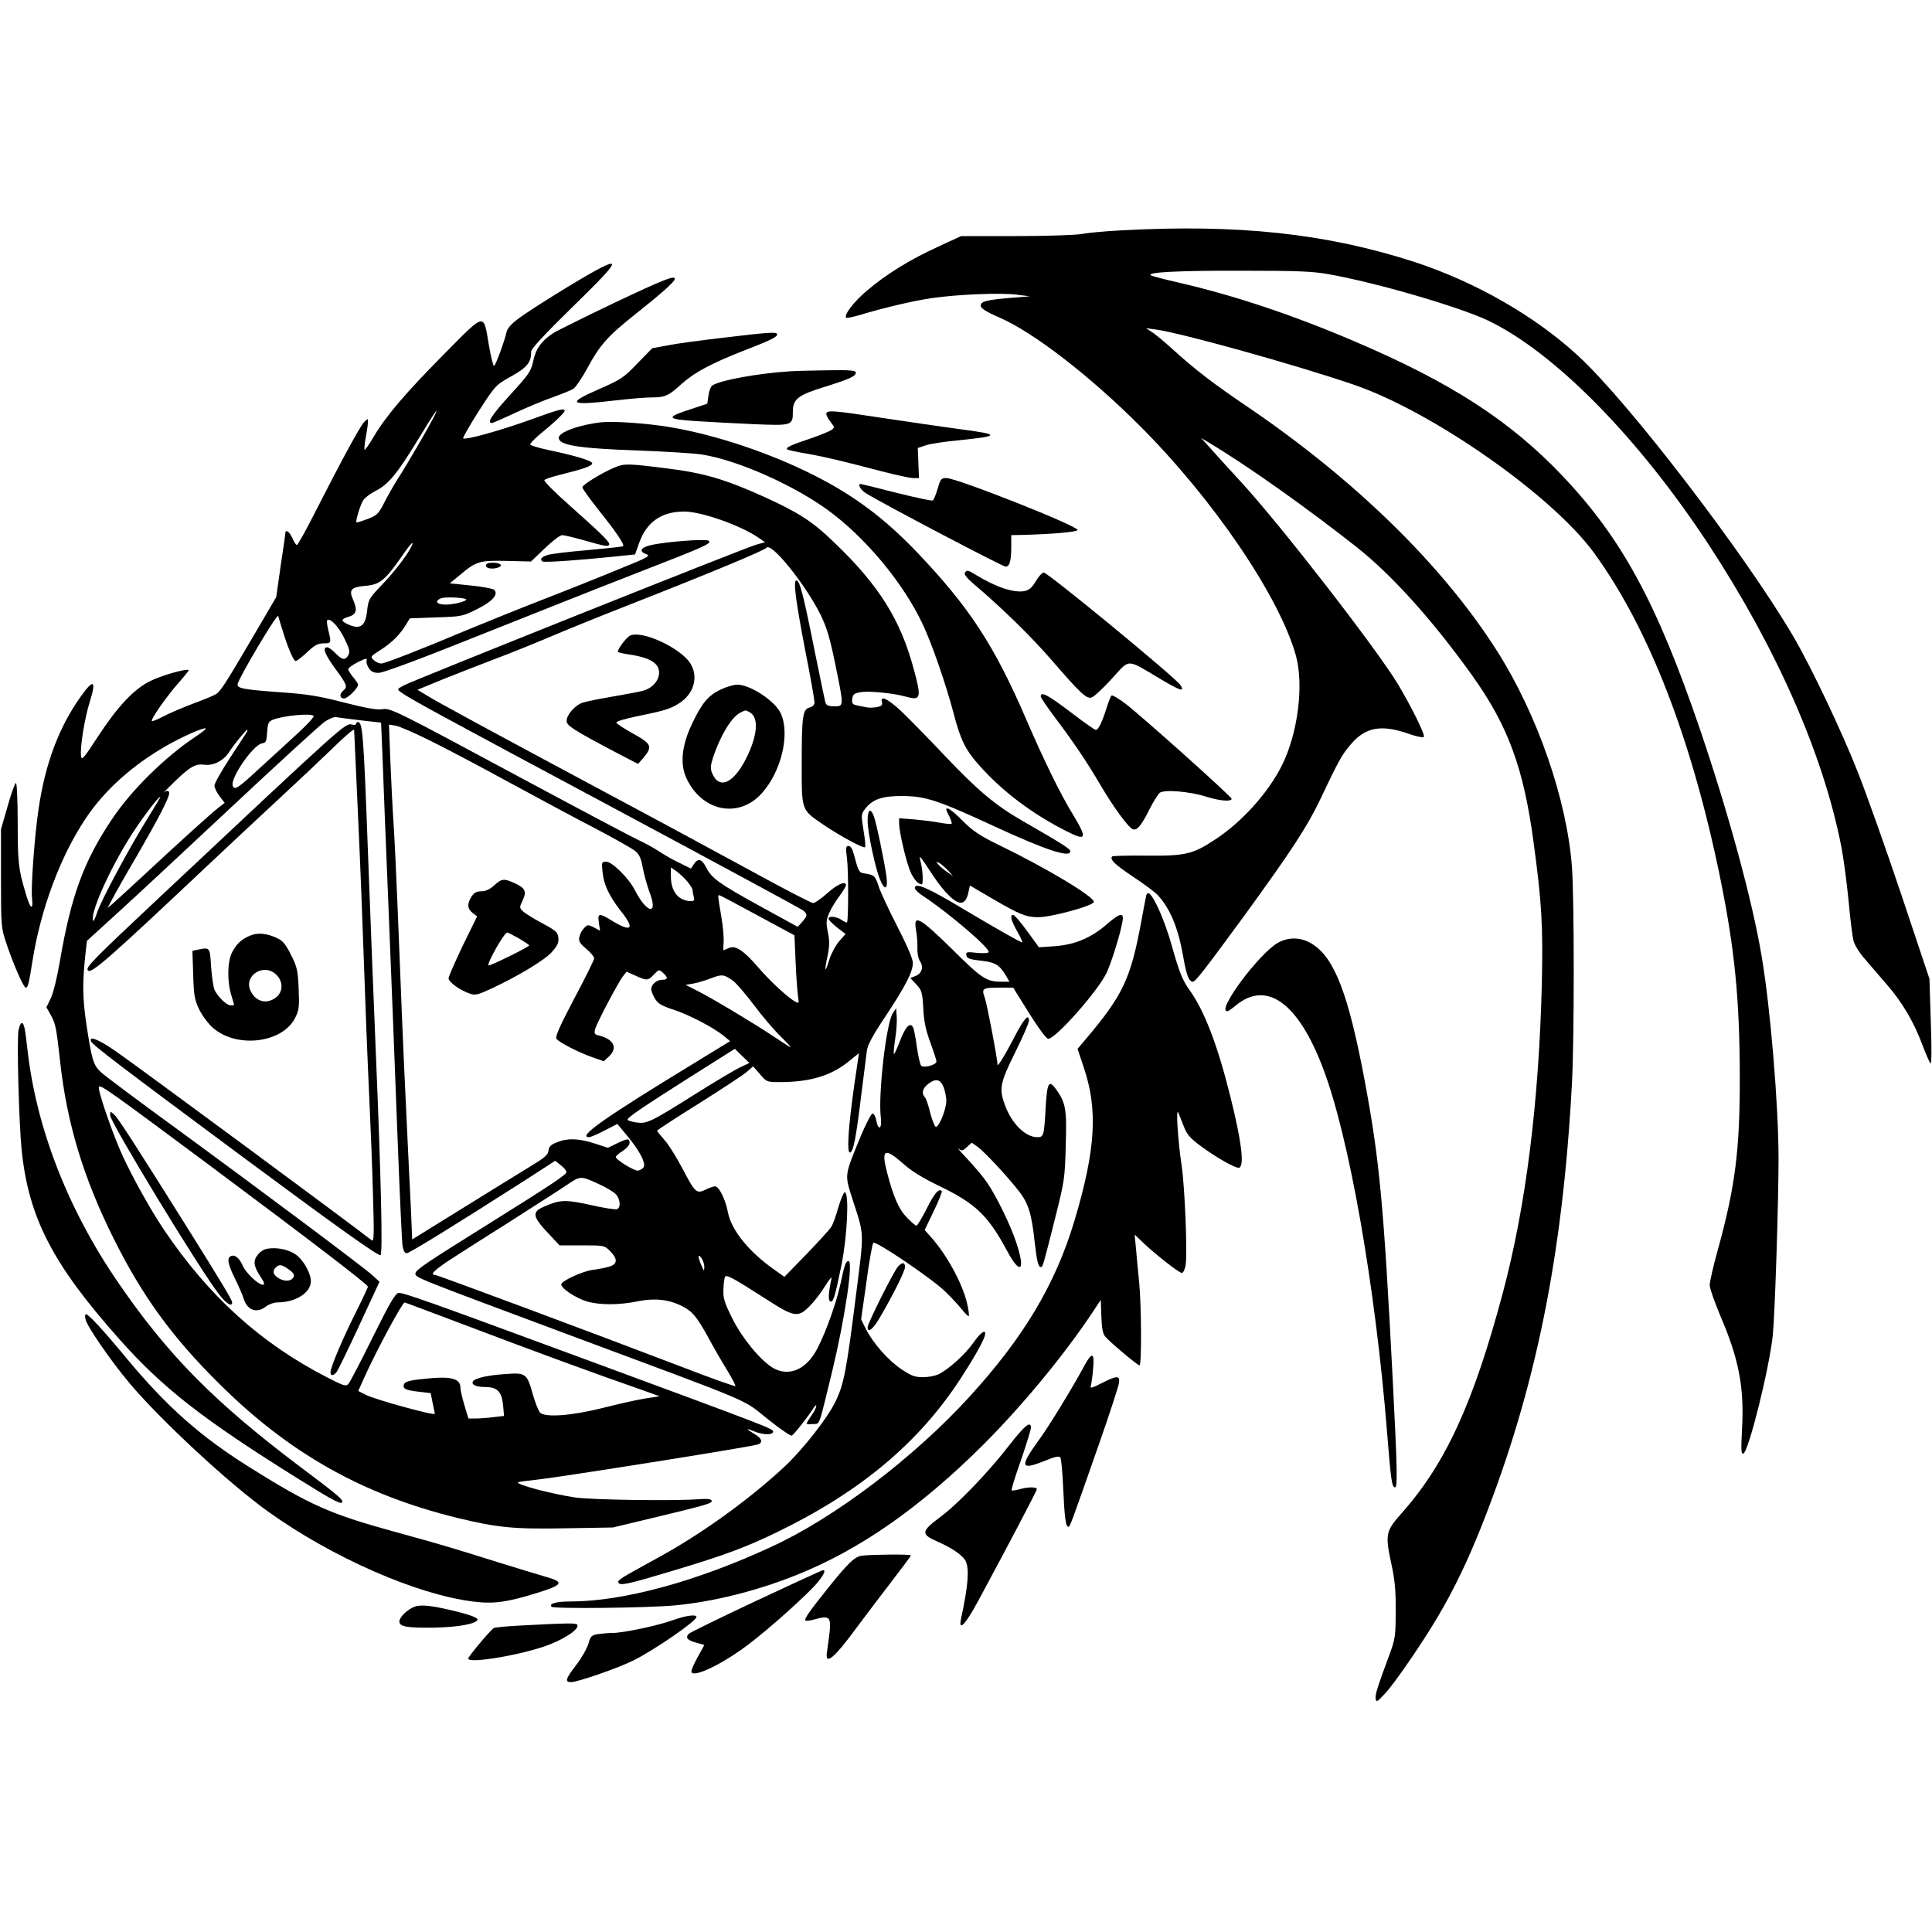 <?xml version="1.0" encoding="UTF-8" standalone="yes"?>
<svg version="1.0" xmlns="http://www.w3.org/2000/svg" width="736pt" height="736pt" viewBox="0 0 982 982" preserveAspectRatio="xMidYMid meet">
  <g transform="translate(0,982) scale(0.1,-0.1)" fill="#000000" stroke="none">
    <path d="M5697 8649 c-81 -4 -173 -13 -204 -19 -31 -5 -181 -10 -332 -10
l-276 0 -119 -55 c-142 -65 -260 -138 -358 -221 -67 -56 -120 -125 -107 -139
3 -3 35 4 70 14 118 36 270 72 367 86 131 19 353 28 432 17 l65 -8 -99 -8
c-125 -11 -151 -18 -151 -40 0 -13 26 -30 97 -61 172 -75 457 -295 710 -548
374 -373 712 -870 795 -1170 41 -150 10 -395 -72 -559 -69 -137 -200 -283
-334 -372 -117 -78 -155 -87 -352 -85 -94 1 -173 -1 -176 -4 -14 -15 13 -41
109 -105 57 -38 113 -80 124 -93 63 -70 103 -167 128 -311 16 -93 29 -128 49
-128 14 1 58 58 269 346 233 321 313 443 379 582 93 196 111 229 157 281 75
87 156 100 299 49 35 -12 66 -18 70 -14 9 8 -61 150 -130 266 -108 180 -599
813 -798 1029 -63 68 -134 147 -159 175 l-45 50 40 -24 c202 -121 498 -332
751 -531 181 -144 384 -369 588 -654 180 -252 260 -468 310 -840 43 -315 49
-429 43 -720 -15 -611 -81 -1134 -198 -1575 -151 -565 -292 -871 -517 -1124
-78 -87 -82 -106 -51 -250 19 -87 24 -140 23 -246 0 -122 -3 -142 -28 -210
-64 -173 -77 -214 -74 -234 4 -19 8 -17 45 23 48 49 195 264 272 395 83 140
154 289 224 466 272 687 410 1365 457 2245 12 229 12 930 0 1097 -25 341 -175
775 -380 1098 -276 435 -720 869 -1267 1241 -176 119 -266 188 -383 294 -41
37 -88 77 -105 87 l-30 20 50 -7 c128 -17 710 -179 1005 -280 401 -137 1009
-563 1222 -855 279 -383 497 -946 642 -1655 73 -360 98 -612 99 -1000 1 -376
-22 -563 -112 -889 -23 -82 -41 -162 -41 -178 0 -16 25 -86 54 -156 95 -220
123 -367 110 -581 -5 -103 -4 -123 7 -119 27 9 133 437 150 603 11 113 29 676
29 895 0 270 -41 766 -86 1030 -47 282 -168 726 -314 1155 -219 642 -397 969
-699 1287 -265 279 -566 474 -1054 682 -320 137 -615 235 -902 301 -66 15
-127 31 -134 35 -30 16 131 25 464 24 281 0 357 -3 440 -18 242 -43 663 -166
808 -235 337 -161 763 -593 1121 -1138 347 -529 585 -1071 676 -1541 11 -58
27 -180 36 -271 8 -91 20 -183 25 -203 5 -21 32 -64 60 -95 27 -32 77 -89 110
-128 77 -88 137 -190 179 -303 18 -48 37 -91 42 -97 6 -6 7 72 2 210 l-7 220
-143 428 c-79 235 -178 514 -220 620 -83 211 -240 541 -330 694 -242 413 -835
1187 -1091 1423 -221 204 -523 377 -835 479 -445 144 -894 193 -1491 160z"/>
    <path d="M3035 8449 c-90 -48 -327 -195 -394 -244 -41 -30 -62 -53 -66 -72
-11 -49 -57 -173 -64 -173 -4 0 -16 47 -26 105 -28 167 -15 170 -228 -45 -197
-199 -295 -314 -359 -422 -22 -38 -43 -67 -45 -64 -2 2 0 30 6 62 6 32 11 67
11 78 0 20 0 20 -19 1 -21 -22 -113 -191 -246 -452 -48 -95 -91 -173 -96 -173
-5 0 -15 16 -23 35 -15 34 -36 47 -36 23 0 -7 -11 -83 -24 -168 l-22 -155
-123 -210 c-133 -226 -157 -264 -181 -282 -8 -6 -60 -28 -115 -48 -55 -21
-124 -50 -154 -66 -30 -16 -57 -27 -59 -24 -8 8 79 131 139 198 28 32 50 59
48 61 -11 9 -137 -27 -194 -55 -85 -42 -166 -128 -270 -287 -69 -106 -80 -119
-83 -96 -6 45 18 192 44 276 35 111 20 120 -46 27 -111 -156 -180 -340 -214
-571 -20 -135 -40 -400 -33 -455 7 -65 -10 -52 -32 25 -37 124 -41 156 -41
360 0 111 -4 202 -9 202 -5 0 -24 -53 -42 -117 l-34 -118 0 -250 c0 -248 1
-251 29 -335 35 -104 86 -220 97 -220 11 0 16 21 34 135 42 264 141 531 270
724 95 143 236 270 410 370 86 49 193 96 201 88 3 -2 -20 -20 -50 -40 -157
-104 -329 -274 -427 -421 -143 -213 -207 -388 -264 -718 -14 -84 -34 -166 -47
-192 l-22 -46 21 -37 c26 -47 29 -64 48 -233 34 -317 119 -597 272 -904 147
-295 298 -502 535 -737 356 -355 731 -566 1211 -684 207 -50 286 -58 555 -53
l237 4 200 48 c283 68 307 75 302 89 -3 8 -22 10 -63 7 -117 -10 -549 -4 -633
9 -125 19 -300 66 -288 77 2 2 48 8 103 14 124 14 1038 159 1112 177 32 8 27
31 -13 54 -45 27 -45 32 0 13 44 -18 95 -19 95 0 0 14 -42 30 -980 376 -775
286 -901 331 -924 328 -17 -2 -44 -49 -131 -224 -60 -122 -116 -229 -124 -238
-12 -14 -23 -11 -110 34 -337 173 -601 413 -828 750 -68 101 -159 265 -211
378 -50 109 -129 339 -119 348 10 10 50 -18 562 -399 535 -399 805 -606 805
-617 0 -4 -29 -66 -64 -136 -67 -134 -126 -274 -126 -299 0 -19 14 -19 30 0 7
8 59 115 116 238 l103 222 -37 34 c-48 43 -562 428 -1004 751 -191 139 -361
266 -378 283 -36 35 -44 63 -71 242 -20 137 -21 209 -3 372 l6 51 157 143 c86
78 349 323 584 543 236 221 446 413 468 428 21 14 47 25 57 23 9 -2 65 -9 123
-16 l106 -12 7 -166 c3 -91 17 -443 31 -781 14 -338 34 -853 45 -1145 11 -291
23 -547 26 -567 4 -24 11 -38 21 -38 14 0 242 141 602 371 l153 99 29 -23 c15
-12 28 -27 28 -34 1 -13 -69 -60 -399 -266 -319 -199 -364 -230 -368 -248 -4
-22 -10 -19 770 -310 975 -363 888 -326 1019 -431 61 -49 117 -87 123 -85 10
3 84 97 113 143 6 10 12 14 12 8 1 -6 -10 -28 -24 -48 -14 -20 -25 -39 -25
-42 0 -3 15 -4 32 -2 37 3 26 -26 98 268 65 270 108 560 83 560 -14 0 -20 -16
-42 -120 -24 -110 -91 -288 -132 -351 -56 -88 -139 -115 -213 -70 -65 41 -154
150 -204 250 -40 81 -47 102 -45 148 1 29 5 58 8 63 8 13 42 -6 209 -113 144
-93 163 -96 223 -34 23 23 58 69 78 102 22 35 35 50 31 35 -15 -71 -17 -108
-7 -114 15 -10 24 17 57 179 30 146 41 364 19 375 -5 3 -20 -31 -33 -74 -12
-44 -29 -91 -38 -104 -9 -13 -65 -75 -126 -138 l-111 -114 -56 40 c-127 90
-214 199 -231 288 -12 64 -45 132 -65 132 -8 0 -30 -7 -49 -17 -46 -22 -53
-15 -118 109 -29 55 -69 120 -90 143 -21 24 -38 45 -38 48 0 3 95 65 212 138
116 73 226 145 244 161 l32 28 35 -40 c34 -40 35 -40 103 -40 152 0 260 33
349 106 l51 41 -23 -156 c-32 -225 -40 -355 -22 -349 17 6 30 72 58 303 12 94
24 189 27 213 4 31 29 78 96 178 101 153 138 225 138 270 0 20 -30 89 -79 185
-44 85 -87 178 -96 207 -17 52 -21 55 -79 64 -19 3 -25 15 -46 96 -7 27 -16
42 -27 42 -14 0 -15 -8 -8 -62 8 -59 8 -319 0 -327 -2 -1 -14 4 -27 13 -27 19
-72 22 -66 4 3 -7 23 -27 45 -44 l41 -31 -34 -39 c-18 -21 -40 -63 -49 -93
-22 -71 -26 -62 -9 19 11 52 11 77 2 122 -10 50 -9 62 8 100 10 23 34 62 52
85 17 24 32 48 32 53 0 25 -44 6 -95 -40 -30 -27 -63 -50 -72 -50 -9 0 -147
71 -307 159 -160 87 -511 277 -781 421 -581 311 -802 431 -872 473 l-51 31
131 54 c73 29 195 77 272 106 77 29 200 79 273 110 73 31 242 100 375 152 441
173 712 286 723 300 24 30 198 -186 275 -341 31 -63 47 -117 74 -248 45 -219
45 -217 -4 -217 -29 0 -41 5 -45 18 -3 9 -28 130 -56 267 -56 281 -75 355 -92
355 -17 0 -5 -96 46 -362 26 -130 46 -246 46 -257 0 -14 -9 -23 -25 -27 -35
-9 -40 -44 -40 -286 0 -240 -3 -232 109 -309 83 -56 205 -123 213 -115 3 3 0
41 -8 86 -12 76 -12 82 7 107 38 51 88 68 194 67 115 -1 179 -22 464 -154 260
-120 386 -162 386 -127 0 12 -33 34 -240 153 -141 81 -229 155 -396 331 -87
92 -189 196 -226 231 -69 63 -105 79 -95 43 3 -15 -2 -20 -25 -25 -17 -3 -41
-4 -54 -1 -13 3 -36 7 -50 10 -21 5 -25 11 -22 33 3 23 9 28 43 34 41 7 166
-5 226 -22 80 -23 84 -10 44 137 -67 252 -177 428 -404 645 -111 108 -182 153
-360 234 -195 88 -304 120 -489 143 -197 25 -219 26 -268 5 -66 -28 -164 -88
-164 -101 0 -6 38 -59 84 -117 89 -111 131 -174 123 -182 -2 -3 -83 -11 -178
-20 -96 -8 -189 -19 -206 -25 -32 -10 -41 -23 -25 -33 10 -6 203 8 364 25
l106 11 22 62 c38 104 114 156 228 156 86 0 283 -69 376 -132 l35 -24 -44 -12
c-50 -13 -1729 -684 -1789 -714 -38 -20 -39 -21 -20 -35 42 -32 186 -110 1089
-593 517 -277 948 -510 958 -518 22 -19 22 -26 -5 -57 l-23 -26 -188 103
c-212 117 -249 143 -277 198 -23 45 -41 50 -63 18 l-15 -23 -58 29 c-33 15
-79 42 -103 58 -25 17 -68 40 -95 53 -28 12 -296 154 -596 315 -668 359 -674
362 -720 355 -25 -4 -85 7 -194 35 -127 33 -188 42 -314 51 -195 14 -228 20
-224 42 5 31 201 361 206 346 2 -8 12 -39 21 -69 27 -90 57 -160 68 -160 5 0
32 20 58 45 38 36 55 45 84 45 39 0 40 2 24 66 -6 25 -9 47 -6 51 15 14 58
-31 87 -91 26 -53 30 -68 21 -85 -16 -29 -32 -26 -66 9 -16 17 -35 30 -42 30
-26 0 -12 -36 42 -110 59 -80 63 -91 40 -110 -21 -17 -19 -40 4 -40 18 0 71
52 71 70 0 5 -11 22 -25 38 -14 17 -25 35 -25 41 0 6 22 22 50 36 36 18 48 21
44 10 -4 -8 1 -26 10 -40 12 -19 25 -25 51 -25 22 0 213 71 512 191 263 105
621 247 796 315 355 138 384 151 370 165 -12 12 -231 -5 -300 -23 -48 -12 -56
-32 -17 -45 23 -8 6 -17 -138 -75 -89 -37 -266 -108 -393 -157 -126 -49 -306
-122 -400 -161 -206 -87 -386 -157 -413 -162 -11 -2 -29 5 -41 16 -20 18 -20
19 37 55 58 38 97 78 128 130 l17 28 133 5 c130 4 135 5 209 42 78 39 110 75
87 98 -6 6 -59 16 -118 22 l-108 11 50 41 c85 72 101 76 240 73 l123 -3 70 67
c38 37 78 67 88 67 10 0 57 -11 103 -24 120 -34 129 -35 136 -25 7 11 -27 45
-204 203 -74 65 -130 122 -125 126 4 5 37 16 73 25 132 33 170 47 170 60 0 13
-81 38 -233 70 -42 9 -79 21 -82 25 -3 4 19 27 47 51 72 58 128 111 128 121 0
15 -28 8 -176 -46 -150 -54 -329 -104 -340 -94 -3 3 33 65 79 138 85 131 85
132 165 177 82 46 102 71 102 127 0 13 69 88 205 221 233 227 256 261 130 194z
m-831 -751 c-30 -58 -135 -239 -179 -307 -23 -36 -56 -94 -73 -128 -29 -56
-36 -63 -84 -81 -29 -11 -54 -19 -56 -17 -6 6 20 90 34 112 8 13 36 34 63 48
65 32 111 89 216 261 82 136 116 184 79 112z m-115 -660 c-24 -46 -85 -125
-150 -193 -63 -66 -67 -73 -73 -130 -9 -82 -38 -99 -108 -63 -26 13 -22 23 14
33 40 12 46 34 23 86 -23 51 -11 65 61 71 78 7 101 27 201 171 34 49 52 63 32
25z m280 -264 c9 -8 -57 -26 -98 -27 -49 -2 -67 17 -29 32 20 8 116 4 127 -5z
m-775 -593 c4 -5 -37 -49 -91 -98 -53 -48 -137 -126 -187 -171 -108 -100 -124
-110 -133 -86 -14 38 104 209 150 216 19 3 22 10 25 56 3 47 6 54 30 64 53 21
197 34 206 19z m583 -121 c76 -37 260 -134 408 -215 149 -81 348 -188 443
-237 95 -50 186 -101 201 -114 21 -17 30 -38 39 -89 7 -36 22 -88 32 -116 49
-124 -11 -116 -75 10 -29 57 -114 141 -143 141 -24 0 -25 -2 -19 -54 6 -63 33
-120 93 -197 73 -92 55 -110 -47 -48 -64 40 -73 38 -65 -11 l6 -41 -31 17
c-30 15 -33 15 -50 -3 -10 -10 -21 -30 -24 -44 -5 -22 0 -32 34 -61 23 -19 41
-41 41 -49 0 -8 -45 -99 -101 -204 -70 -133 -98 -194 -91 -204 10 -18 118 -73
189 -97 l52 -18 26 24 c46 43 25 87 -48 106 -25 6 -28 10 -22 33 8 31 118 240
143 271 l17 21 45 -20 c58 -27 64 -26 94 6 25 26 26 26 46 8 27 -24 25 -35 -4
-35 -28 0 -56 -24 -56 -48 0 -9 9 -31 19 -48 15 -25 34 -36 88 -54 80 -25 208
-92 259 -133 l35 -29 -178 -109 c-460 -280 -601 -379 -539 -379 8 0 44 15 79
34 l65 33 49 -59 c66 -79 99 -144 83 -163 -7 -8 -20 -15 -29 -15 -21 0 -111
56 -111 69 0 5 16 19 35 31 20 13 35 30 35 41 0 24 -9 24 -65 -3 l-45 -22 -68
22 c-81 26 -137 28 -191 6 -31 -12 -41 -22 -43 -42 -2 -22 -20 -37 -93 -81
-49 -30 -205 -126 -345 -213 l-255 -158 -7 167 c-5 93 -15 308 -23 478 -15
311 -25 552 -45 1065 -6 151 -15 336 -20 410 -5 74 -12 216 -16 316 l-7 181
32 -5 c17 -2 93 -35 168 -72z m-923 38 c-5 -7 -43 -67 -86 -132 -43 -66 -78
-128 -78 -139 0 -11 12 -35 26 -54 l26 -34 -29 -22 c-36 -28 -187 -164 -373
-337 -80 -74 -156 -144 -169 -155 l-24 -20 22 42 c12 24 69 125 128 225 107
185 163 293 163 316 0 14 -11 16 -26 5 -6 -5 17 19 50 51 83 80 109 95 156 89
45 -6 97 21 125 65 23 36 85 112 91 112 3 0 2 -6 -2 -12z m-496 -425 c-95
-151 -243 -427 -264 -490 -10 -32 -20 -51 -22 -41 -11 51 104 299 218 468 54
80 116 160 125 160 2 0 -24 -44 -57 -97z m2736 -334 c14 -17 26 -36 26 -42 0
-7 3 -22 6 -34 5 -19 2 -23 -14 -23 -63 0 -102 49 -102 125 l0 46 29 -20 c16
-12 41 -35 55 -52z m355 -171 l189 -102 6 -136 c3 -74 9 -152 12 -173 6 -37 5
-38 -14 -28 -36 19 -127 103 -188 174 -75 87 -116 114 -150 98 -14 -6 -26 -11
-27 -11 -1 0 -1 18 1 40 2 22 -3 82 -12 133 -18 107 -18 107 -10 107 3 0 90
-46 193 -102z m-122 -334 c17 -13 64 -68 104 -121 40 -54 102 -127 138 -162
70 -70 70 -70 -34 -1 -97 65 -307 191 -385 231 l-65 33 40 7 c22 4 62 16 90
27 55 21 65 20 112 -14z m35 -439 c-26 -12 -126 -72 -222 -132 -236 -149 -253
-156 -306 -148 -24 3 -44 10 -44 14 0 12 77 64 320 218 l225 142 37 -36 37
-36 -47 -22z m-715 -595 c33 -15 70 -37 82 -49 24 -24 28 -69 7 -77 -8 -3 -68
6 -133 21 -127 28 -155 28 -235 -7 -69 -29 -64 -51 36 -155 l40 -43 114 0
c112 0 114 0 143 -29 41 -42 38 -68 -8 -80 -21 -6 -58 -13 -83 -16 -49 -7
-151 -53 -157 -72 -6 -18 73 -71 130 -88 65 -19 165 -19 260 1 86 17 158 9
224 -25 53 -27 74 -52 134 -161 28 -52 72 -128 97 -168 24 -40 42 -75 40 -77
-3 -3 -124 40 -269 96 -452 173 -1247 469 -1258 469 -27 0 -5 23 72 74 46 30
182 117 303 193 120 77 251 160 289 186 77 52 74 52 172 7z m533 -419 c-1 -24
-2 -24 -15 8 -19 43 -19 62 0 37 8 -11 15 -31 15 -45z m-1187 -307 c297 -113
637 -238 876 -321 l84 -30 -78 -12 c-43 -7 -139 -29 -214 -48 -157 -39 -289
-49 -316 -23 -8 9 -24 49 -36 90 -30 109 -36 114 -139 106 -93 -6 -156 -21
-166 -37 -10 -17 16 -29 62 -29 61 0 84 -23 91 -91 l5 -56 -53 -6 c-30 -4 -71
-7 -91 -7 l-37 0 -21 69 c-11 37 -20 78 -20 89 0 41 -41 55 -138 48 -114 -10
-143 -16 -149 -33 -8 -21 10 -30 77 -37 l59 -7 10 -50 c6 -27 11 -52 11 -55 0
-11 -304 72 -352 97 l-37 19 35 78 c61 134 189 372 201 372 2 0 153 -57 336
-126z"/>
    <path d="M2512 5320 c-19 -18 -43 -30 -60 -30 -33 0 -45 -8 -61 -37 -17 -32
-14 -53 11 -73 l23 -18 -73 -149 c-39 -82 -72 -156 -72 -166 0 -18 57 -60 107
-77 28 -10 40 -7 106 23 136 63 274 146 311 187 29 33 37 48 34 73 -3 29 -11
36 -83 75 -44 23 -88 51 -98 61 -17 17 -17 20 -1 53 22 47 14 64 -38 88 -57
26 -67 25 -106 -10z m126 -270 c28 -17 52 -33 52 -35 0 -8 -202 -107 -207
-102 -9 10 80 167 95 167 4 0 31 -14 60 -30z"/>
    <path d="M3125 8282 c-148 -71 -288 -140 -311 -154 -61 -39 -91 -81 -104 -144
-11 -51 -21 -66 -116 -170 -94 -103 -121 -144 -94 -144 5 0 58 23 117 51 59
27 146 64 193 80 47 17 94 36 105 43 11 8 43 54 70 104 65 120 103 163 248
278 130 103 197 163 197 176 0 20 -53 -1 -305 -120z"/>
    <path d="M3681 8104 c-112 -13 -241 -30 -285 -39 l-81 -15 -75 -77 c-69 -72
-84 -82 -189 -128 -176 -77 -161 -88 79 -60 69 8 151 15 183 15 68 0 85 8 153
70 62 56 152 104 310 166 140 54 174 71 174 84 0 14 -34 12 -269 -16z"/>
    <path d="M4020 7933 c-164 -10 -357 -45 -399 -72 -8 -5 -17 -28 -20 -51 l-6
-42 -82 -27 c-133 -43 -128 -52 35 -62 64 -4 192 -11 284 -15 193 -8 198 -7
198 63 0 65 25 85 166 128 127 40 154 53 154 72 0 10 -33 13 -137 11 -76 -1
-163 -3 -193 -5z"/>
    <path d="M4200 7716 c0 -7 10 -26 22 -41 21 -27 21 -28 3 -41 -10 -7 -59 -27
-109 -44 -96 -32 -124 -45 -115 -54 3 -3 46 -13 95 -21 98 -17 180 -37 383
-90 73 -19 146 -35 162 -35 l30 0 -3 76 -3 77 39 13 c21 8 101 20 177 27 206
21 204 29 -12 57 -85 12 -256 36 -380 55 -253 39 -289 42 -289 21z"/>
    <path d="M3060 7674 c-112 -12 -220 -50 -220 -79 0 -38 98 -54 406 -65 138 -5
282 -14 320 -20 175 -27 451 -147 634 -277 194 -139 390 -373 490 -586 47 -99
119 -309 156 -449 35 -136 61 -190 131 -268 116 -131 269 -247 446 -336 101
-51 105 -37 28 90 -61 100 -143 267 -233 475 -163 379 -290 574 -558 855 -165
172 -316 285 -516 387 -228 116 -506 209 -739 248 -112 19 -282 31 -345 25z"/>
    <path d="M4766 7336 c-9 -30 -20 -57 -25 -60 -4 -3 -87 15 -184 39 -97 25
-179 45 -182 45 -18 0 0 -32 28 -48 85 -53 693 -372 708 -372 21 0 29 28 29
103 l0 57 53 1 c158 4 281 15 284 25 6 19 -613 264 -666 264 -27 0 -31 -4 -45
-54z"/>
    <path d="M2470 6945 c0 -15 35 -20 64 -9 25 10 8 24 -30 24 -24 0 -34 -5 -34
-15z"/>
    <path d="M4904 6908 c-5 -7 13 -29 46 -57 143 -121 292 -267 395 -386 149
-172 178 -199 204 -190 11 3 57 46 102 95 94 103 71 103 242 2 106 -64 133
-72 106 -33 -28 40 -673 571 -694 571 -8 0 -26 -20 -40 -44 -19 -32 -34 -45
-56 -50 -56 -11 -145 19 -249 82 -40 25 -46 26 -56 10z"/>
    <path d="M3204 6590 c-18 -7 -64 -67 -64 -83 0 -2 21 -8 48 -12 113 -16 162
-44 162 -94 0 -40 -34 -79 -82 -92 -22 -6 -93 -19 -157 -30 -64 -11 -130 -24
-148 -30 -39 -12 -83 -62 -83 -93 0 -24 32 -45 244 -157 l119 -62 29 33 c46
56 39 70 -54 121 -45 25 -83 50 -85 56 -2 6 41 19 104 32 142 29 171 38 216
67 76 49 99 137 54 205 -52 77 -241 165 -303 139z"/>
    <path d="M3665 6316 c-65 -30 -98 -70 -148 -176 -51 -107 -61 -201 -30 -271
77 -173 267 -213 385 -81 102 113 146 309 94 411 -32 62 -155 141 -218 141
-18 0 -56 -11 -83 -24z m145 -116 c49 -26 41 -120 -19 -238 -64 -125 -136
-156 -171 -73 -10 25 -9 39 5 83 36 107 91 200 135 224 31 16 28 16 50 4z"/>
    <path d="M5290 6280 c0 -6 33 -55 73 -108 92 -122 161 -224 228 -338 65 -112
144 -220 167 -229 21 -8 44 19 87 106 18 36 41 71 49 79 22 18 150 8 236 -19
69 -22 130 -27 130 -11 0 11 -460 423 -543 486 -33 24 -62 42 -67 39 -4 -2
-15 -30 -25 -62 -22 -71 -42 -113 -55 -113 -5 0 -56 35 -112 78 -131 100 -168
120 -168 92z"/>
    <path d="M1810 6141 c0 -5 -9 -7 -20 -4 -35 9 -28 15 -991 -889 -322 -302
-363 -344 -353 -359 14 -24 96 48 619 541 132 124 303 284 380 355 77 71 188
176 248 234 59 58 107 99 107 91 0 -8 9 -206 20 -440 11 -234 24 -571 30 -750
6 -179 17 -464 25 -635 8 -170 18 -416 21 -545 6 -202 5 -233 -7 -224 -88 70
-1191 885 -1304 963 -83 57 -132 77 -123 49 6 -18 150 -127 748 -571 507 -376
705 -517 724 -517 12 0 3 396 -24 1035 -11 264 -29 723 -40 1020 -22 597 -27
655 -51 655 -5 0 -9 -4 -9 -9z"/>
    <path d="M4810 5705 c0 -4 7 -20 16 -36 8 -17 13 -33 11 -36 -3 -3 -29 0 -59
5 -29 6 -88 13 -130 17 l-78 6 0 -28 c1 -44 37 -199 59 -247 10 -24 29 -49 40
-55 20 -11 21 -9 21 26 0 21 -4 55 -9 76 -11 47 -13 49 62 -64 60 -90 116
-143 145 -137 17 3 29 22 36 60 l6 27 111 -65 c142 -83 173 -95 234 -96 67 -1
285 59 285 78 0 27 -241 172 -485 290 -98 48 -131 71 -182 122 -54 54 -83 74
-83 57z m10 -311 l25 -28 -31 22 c-17 11 -37 29 -45 38 -13 16 -12 16 6 7 11
-6 31 -24 45 -39z"/>
    <path d="M4410 5648 c0 -58 39 -243 64 -301 23 -56 40 -48 32 16 -10 75 -52
277 -65 310 -17 43 -31 32 -31 -25z"/>
    <path d="M4650 5306 c0 -7 19 -26 43 -41 134 -89 343 -268 332 -285 -3 -5 -30
-6 -61 -3 -51 6 -56 4 -52 -13 3 -16 16 -20 73 -27 74 -8 95 -21 128 -76 l18
-31 -38 0 c-79 0 -101 14 -253 165 -167 164 -199 181 -184 98 5 -27 8 -68 7
-91 -1 -26 4 -54 13 -67 20 -31 10 -63 -23 -76 l-26 -10 30 -32 c28 -30 31
-39 36 -122 3 -67 13 -112 36 -174 17 -47 31 -90 31 -96 0 -18 -67 -36 -78
-21 -6 6 -15 50 -22 97 -6 47 -15 91 -20 99 -15 25 -38 1 -65 -70 -15 -39 -29
-69 -31 -67 -3 2 0 36 6 75 6 38 10 90 8 114 l-3 43 -17 -25 c-33 -49 -75
-412 -61 -529 7 -59 -12 -72 -23 -16 -3 19 -12 35 -19 35 -7 0 -35 -55 -63
-122 -81 -198 -79 -186 -39 -313 62 -192 60 -155 16 -503 -46 -366 -60 -435
-98 -517 -41 -89 -170 -253 -269 -345 -188 -173 -425 -342 -642 -460 -188
-103 -201 -111 -197 -123 6 -19 46 -10 273 58 270 81 377 121 539 200 421 205
715 452 927 777 64 98 113 184 123 216 12 41 -18 24 -57 -32 -40 -58 -123
-133 -175 -160 -18 -9 -54 -16 -81 -16 -42 0 -60 7 -111 41 -67 45 -144 133
-181 206 l-23 47 27 190 c14 105 30 194 35 199 12 12 298 -182 366 -248 28
-27 66 -68 83 -89 17 -22 34 -38 36 -35 3 3 -1 33 -9 67 -24 100 -103 245
-182 333 l-33 37 46 96 c26 53 44 99 41 102 -15 15 -37 -10 -77 -90 -24 -47
-47 -86 -52 -86 -4 0 -26 18 -48 41 -42 43 -69 106 -101 229 -31 119 -13 129
81 46 41 -37 99 -73 178 -111 191 -92 253 -151 351 -333 68 -127 95 -102 46
44 -29 88 -101 235 -147 302 -17 26 -61 78 -97 117 -36 38 -58 63 -48 56 15
-12 21 -11 42 9 l24 22 30 -21 c35 -25 155 -154 212 -228 46 -59 63 -114 78
-255 12 -102 18 -128 32 -128 9 0 10 1 75 260 44 176 47 193 51 357 6 184 0
217 -48 285 -38 52 -46 38 -54 -89 -8 -148 -10 -153 -43 -153 -59 0 -128 67
-163 160 -32 85 -27 114 51 271 39 78 70 150 70 161 0 40 -27 9 -80 -95 -48
-91 -80 -143 -80 -127 0 30 -53 305 -64 337 -18 50 -14 53 80 53 l64 0 29 -47
c88 -143 137 -213 149 -213 38 0 253 243 297 336 24 52 68 191 80 258 10 50
-10 48 -77 -10 -80 -70 -162 -105 -263 -113 l-84 -6 -60 82 c-33 46 -65 83
-71 83 -18 0 -11 -29 21 -85 17 -30 28 -55 25 -55 -9 0 -139 74 -295 167 -185
111 -251 140 -251 109z m146 -1011 c7 -19 14 -51 14 -70 0 -44 -38 -137 -54
-132 -6 2 -18 34 -28 71 -9 38 -21 73 -27 79 -18 18 -12 45 15 66 39 31 63 27
80 -14z"/>
    <path d="M5826 5268 c-2 -7 -13 -66 -25 -131 -54 -293 -93 -375 -285 -602
l-39 -46 31 -93 c74 -217 61 -421 -48 -785 -97 -321 -257 -589 -533 -891 -281
-308 -684 -614 -1004 -761 -381 -177 -756 -279 -1023 -279 -74 0 -112 -11 -96
-27 11 -11 485 -6 625 7 196 18 419 74 623 156 319 128 624 341 944 659 201
201 415 460 560 679 l39 59 3 -83 c2 -62 7 -89 20 -104 27 -31 164 -146 174
-146 11 0 10 301 -2 425 -6 55 -13 132 -16 170 l-7 70 44 -42 c63 -60 182
-153 196 -153 7 0 15 17 19 37 10 54 -3 393 -20 509 -19 127 -30 296 -17 269
4 -11 17 -42 28 -70 15 -40 31 -59 83 -98 83 -62 187 -120 200 -112 25 15 10
136 -46 360 -65 262 -131 435 -208 543 -37 52 -52 90 -92 232 -14 52 -43 132
-64 178 -36 77 -56 99 -64 70z"/>
    <path d="M1270 5064 c-45 -20 -68 -41 -91 -86 -23 -46 -25 -144 -4 -214 8 -27
15 -50 15 -51 0 -2 -8 -3 -18 -3 -20 0 -62 41 -81 77 -6 13 -14 65 -18 118 -6
101 -6 100 -63 89 l-32 -7 4 -121 c3 -107 7 -127 31 -178 16 -32 47 -73 70
-93 123 -106 355 -76 418 53 19 38 21 56 17 147 -4 93 -8 111 -39 172 -26 52
-42 72 -69 84 -54 26 -101 30 -140 13z m135 -199 c35 -34 34 -86 -1 -114 -47
-37 -102 -24 -129 30 -41 79 67 148 130 84z"/>
    <path d="M6499 5030 c-95 -50 -319 -350 -261 -350 4 0 24 13 44 30 156 128
316 14 442 -318 133 -347 266 -1105 326 -1849 20 -252 25 -283 41 -283 13 0
11 97 -11 528 -47 916 -68 1136 -145 1547 -82 434 -152 615 -264 686 -54 35
-117 38 -172 9z"/>
    <path d="M94 4583 c-9 -49 2 -468 16 -608 35 -343 157 -580 495 -960 223 -251
424 -408 918 -716 178 -111 217 -131 217 -111 0 13 -35 42 -215 177 -434 327
-674 569 -927 940 -253 369 -413 781 -458 1176 -13 117 -18 139 -30 139 -5 0
-12 -17 -16 -37z"/>
    <path d="M560 4151 c0 -35 451 -777 552 -908 37 -49 68 -68 68 -43 0 12 -48
92 -228 380 -268 427 -351 556 -371 574 -21 19 -21 19 -21 -3z"/>
    <path d="M1358 3473 c-15 -2 -37 -16 -48 -31 -25 -31 -21 -59 16 -114 19 -29
21 -38 9 -38 -22 0 -86 61 -101 96 -16 38 -39 58 -59 50 -23 -9 -18 -40 19
-114 18 -37 39 -84 45 -105 19 -58 67 -74 114 -37 14 11 39 20 57 20 92 0 170
49 170 108 0 42 -40 111 -79 137 -37 25 -95 36 -143 28z m102 -100 c34 -23 41
-35 28 -50 -14 -18 -49 -16 -76 3 -25 17 -28 34 -10 52 16 16 29 15 58 -5z"/>
    <path d="M4565 3383 c-20 -20 -155 -289 -155 -309 0 -32 28 -10 62 49 67 114
128 237 128 257 0 24 -13 26 -35 3z"/>
    <path d="M435 3113 c9 -37 128 -210 223 -323 156 -186 507 -512 706 -654 324
-232 752 -420 1038 -456 107 -14 176 -4 333 45 128 40 134 54 37 81 -31 9
-133 40 -227 69 -262 82 -294 92 -542 160 -327 90 -429 136 -728 323 -255 159
-428 312 -635 562 -115 139 -190 220 -203 220 -5 0 -6 -12 -2 -27z"/>
    <path d="M5512 2879 c-59 -110 -183 -313 -232 -379 -97 -134 -93 -154 23 -108
61 25 80 29 87 19 4 -7 11 -77 14 -155 7 -153 13 -196 26 -196 9 0 13 12 156
420 53 151 98 290 101 308 7 42 -8 42 -89 1 -47 -24 -59 -27 -54 -14 3 9 9 48
12 86 8 85 -5 90 -44 18z"/>
    <path d="M5129 2473 c-106 -137 -262 -299 -349 -363 -99 -74 -101 -88 -14
-126 77 -34 129 -71 143 -100 18 -41 12 -124 -24 -291 -15 -69 22 -31 87 90
149 276 298 559 298 568 0 12 -46 12 -89 -1 -19 -5 -37 -8 -39 -5 -3 2 18 71
47 152 28 82 51 156 51 166 0 37 -31 13 -111 -90z"/>
    <path d="M4382 1913 c-38 -5 -71 -37 -176 -168 -92 -115 -120 -155 -112 -162
3 -3 26 0 50 7 71 19 80 11 73 -63 -4 -34 -10 -79 -13 -99 -14 -79 34 -40 156
127 41 55 118 157 172 227 54 70 98 129 98 132 0 7 -195 5 -248 -1z"/>
    <path d="M3845 1684 c-181 -85 -336 -161 -344 -168 -19 -20 -7 -34 40 -46 l39
-11 -35 -64 c-20 -36 -34 -69 -30 -75 16 -26 156 42 283 137 111 83 310 262
357 319 33 40 44 65 28 63 -5 0 -156 -70 -338 -155z"/>
    <path d="M2095 1648 c-36 -19 -65 -51 -65 -70 0 -26 39 -33 175 -31 122 2 215
19 222 40 4 12 -59 33 -176 58 -85 18 -128 19 -156 3z"/>
    <path d="M3420 1585 c-77 -28 -252 -65 -307 -65 -21 0 -54 -3 -75 -6 -32 -6
-37 -11 -47 -48 -6 -22 -33 -70 -60 -106 -56 -72 -62 -90 -28 -90 33 0 246 74
318 111 108 54 319 200 319 220 0 15 -52 8 -120 -16z"/>
    <path d="M2668 1559 c-81 -4 -152 -10 -158 -14 -18 -11 -130 -145 -130 -155 0
-29 292 22 418 73 88 36 148 80 136 99 -6 9 -52 8 -266 -3z"/>
  </g>
</svg>